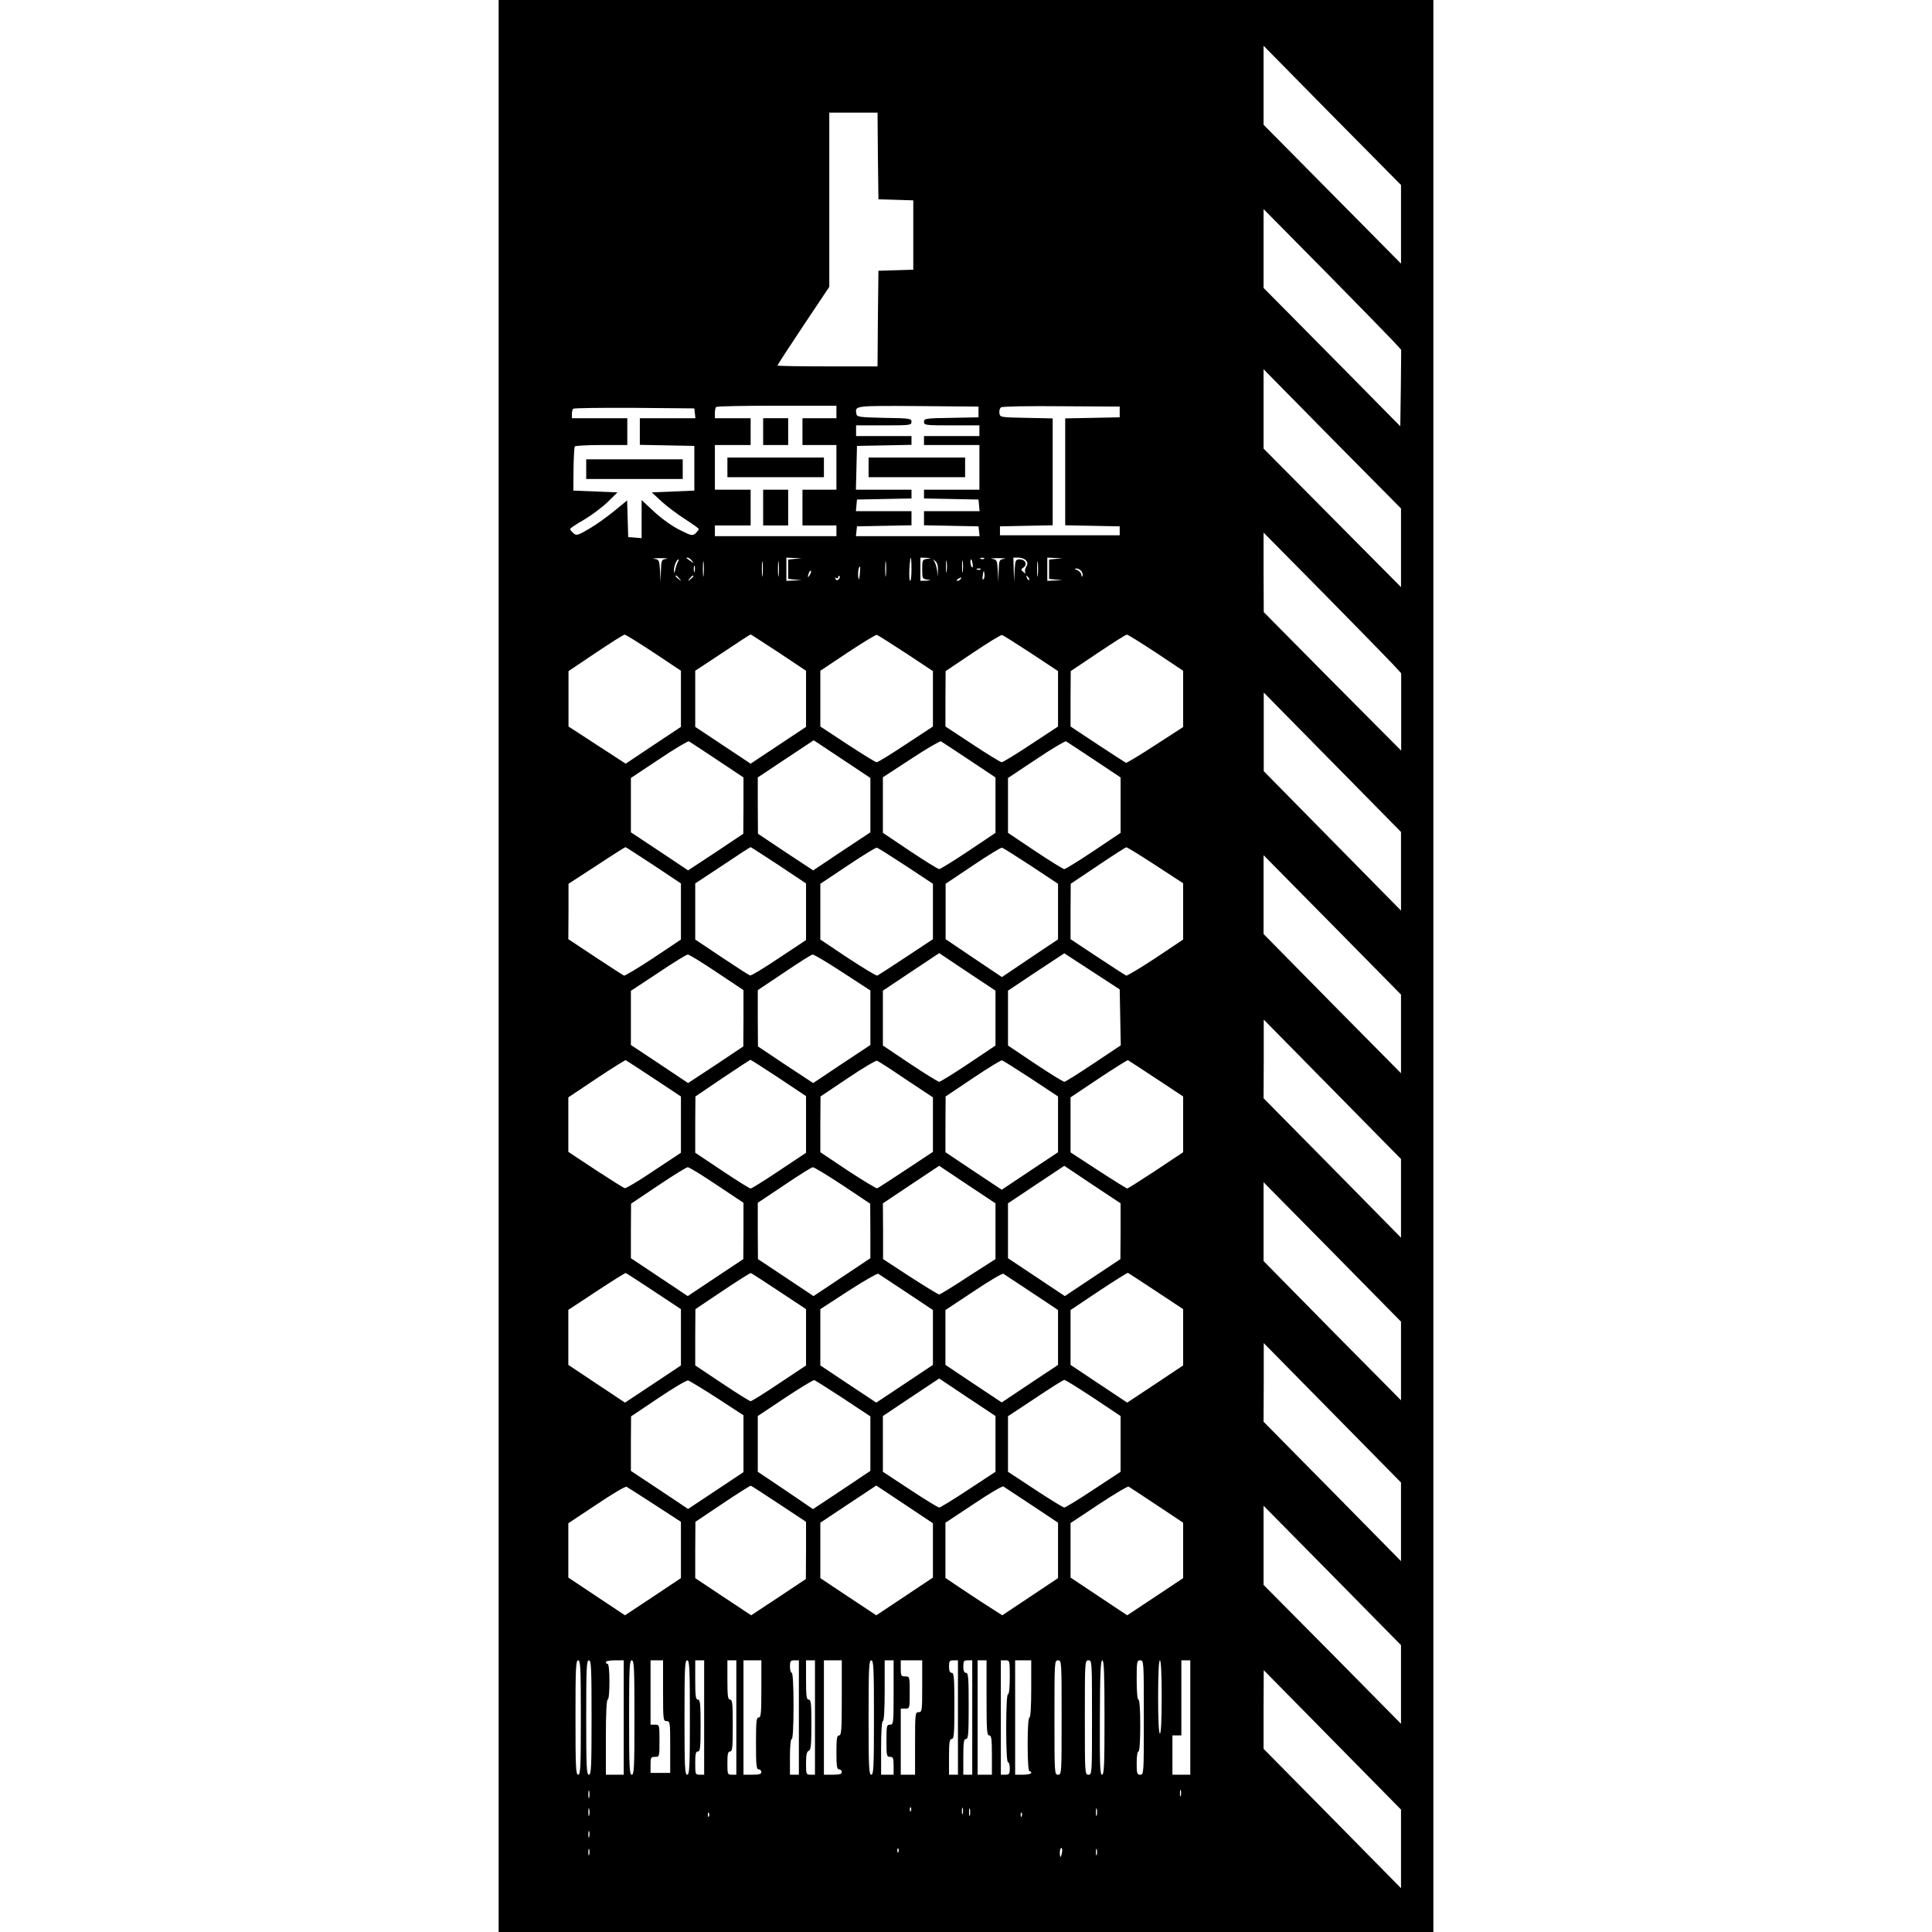 <?xml version="1.0" encoding="UTF-8" standalone="yes"?>
<svg version="1.0" xmlns="http://www.w3.org/2000/svg" width="100mm" height="100mm" viewBox="0 0 523 1081" preserveAspectRatio="xMidYMid meet">
  <g transform="translate(0,1081) scale(0.1,-0.1)" fill="#000000" stroke="none">
    <path d="M0 5405 l0 -5405 2615 0 2615 0 0 5405 0 5405 -2615 0 -2615 0 0
-5405z m5049 4150 l0 -220 -384 388 -385 389 0 221 0 221 384 -390 385 -389 0
-220z m-2927 383 l3 -243 98 -3 97 -3 0 -194 0 -194 -97 -3 -98 -3 -3 -267 -2
-268 -280 0 c-154 0 -280 2 -280 5 0 3 65 103 145 223 l145 217 0 487 0 488
135 0 135 0 2 -242z m2881 -1034 l47 -51 -2 -214 -3 -214 -382 387 -383 387 0
220 0 221 338 -342 c186 -189 359 -366 385 -394z m46 -1159 l0 -220 -384 387
-385 388 0 222 0 222 384 -390 385 -389 0 -220z m-3159 760 l0 -35 -95 0 -95
0 0 -75 0 -75 95 0 95 0 0 -125 0 -125 -95 0 -95 0 0 -100 0 -100 95 0 95 0 0
-30 0 -30 -340 0 -340 0 0 30 0 30 100 0 100 0 0 100 0 100 -100 0 -100 0 0
125 0 125 100 0 100 0 0 75 0 75 -100 0 -100 0 0 28 c0 16 3 32 7 35 3 4 156
7 340 7 l333 0 0 -35z m795 0 l0 -30 -152 -3 c-145 -2 -153 -4 -153 -22 0 -19
7 -20 155 -20 l155 0 0 -30 0 -30 -155 0 -155 0 0 -25 0 -25 155 0 155 0 0
-125 0 -125 -155 0 -155 0 0 -25 0 -24 153 -3 152 -3 3 -32 3 -33 -155 0 -156
0 0 -40 0 -39 153 -3 152 -3 3 -27 3 -28 -346 0 -346 0 3 28 3 27 153 3 152 3
0 39 0 40 -156 0 -155 0 3 33 3 32 153 3 152 3 0 24 0 25 -155 0 -156 0 3 123
3 122 153 3 152 3 0 24 0 25 -155 0 -155 0 0 30 0 30 155 0 c148 0 155 1 155
20 0 18 -8 20 -152 22 -138 3 -153 5 -156 21 -9 48 -15 47 345 45 l338 -3 0
-30z m790 0 l0 -30 -152 -3 -153 -3 0 -299 0 -299 153 -3 152 -3 0 -25 0 -25
-335 0 -335 0 0 25 0 25 148 3 147 3 0 299 0 299 -147 3 c-147 3 -148 3 -151
27 -2 13 2 28 10 32 7 5 159 8 338 6 l325 -2 0 -30z m-2377 -7 l3 -28 -155 0
-156 0 0 -75 0 -74 153 -3 152 -3 0 -125 0 -125 -119 -5 -119 -5 56 -52 c31
-28 91 -73 132 -99 41 -26 75 -51 75 -54 0 -4 -8 -14 -18 -24 -18 -15 -23 -14
-89 19 -41 20 -101 63 -142 101 l-71 66 0 -107 0 -106 -37 3 -38 3 -3 102 -3
103 -72 -59 c-40 -33 -103 -78 -141 -100 -65 -38 -71 -39 -88 -24 -10 9 -18
19 -18 23 0 4 35 28 78 52 42 25 102 70 132 99 l55 54 -124 5 -123 5 1 119 c1
66 4 123 7 128 3 4 70 8 150 8 l144 0 0 75 0 75 -155 0 -155 0 0 23 c0 13 3
27 7 30 4 4 158 6 342 5 l336 -3 3 -27z m3905 -1404 l47 -51 0 -217 0 -216
-385 387 -384 388 -1 223 0 222 338 -342 c186 -189 359 -366 385 -394z m-4065
589 c-27 -4 -28 -7 -30 -66 l-2 -62 -3 62 c-4 58 -5 62 -31 66 -15 2 0 4 33 4
33 0 48 -2 33 -4z m143 -10 c13 -17 13 -17 -6 -3 -11 8 -22 16 -24 17 -2 2 0
3 6 3 6 0 17 -8 24 -17z m66 -80 c-2 -21 -4 -6 -4 32 0 39 2 55 4 38 2 -18 2
-50 0 -70z m330 0 c-2 -21 -4 -6 -4 32 0 39 2 55 4 38 2 -18 2 -50 0 -70z m90
0 c-2 -21 -4 -6 -4 32 0 39 2 55 4 38 2 -18 2 -50 0 -70z m91 90 l-38 -4 0
-54 0 -54 38 -4 37 -4 -42 -1 -43 -2 0 65 0 65 43 -2 42 -1 -37 -4z m509 -90
c-2 -21 -4 -6 -4 32 0 39 2 55 4 38 2 -18 2 -50 0 -70z m143 32 c0 -36 -3 -65
-7 -65 -5 0 -6 29 -5 65 2 36 6 65 8 65 2 0 4 -29 4 -65z m88 58 c-27 -4 -28
-7 -28 -58 0 -51 1 -54 28 -58 25 -4 25 -4 -5 -6 l-33 -1 0 65 0 65 33 -1 c30
-2 30 -2 5 -6z m109 -70 c-2 -16 -4 -3 -4 27 0 30 2 43 4 28 2 -16 2 -40 0
-55z m90 0 c-2 -16 -4 -3 -4 27 0 30 2 43 4 28 2 -16 2 -40 0 -55z m120 71
c-3 -3 -12 -4 -19 -1 -8 3 -5 6 6 6 11 1 17 -2 13 -5z m111 -1 c-27 -4 -28 -7
-30 -66 l-2 -62 -3 62 c-4 58 -5 62 -31 66 -15 2 0 4 33 4 33 0 48 -2 33 -4z
m123 -9 c10 -12 10 -20 1 -35 -7 -11 -9 -25 -5 -32 4 -7 0 -7 -10 2 -16 13
-16 14 0 26 23 17 10 45 -21 45 -24 0 -25 -4 -29 -62 l-3 -63 -2 68 -2 67 29
0 c16 0 34 -7 42 -16z m66 -81 c-2 -21 -4 -6 -4 32 0 39 2 55 4 38 2 -18 2
-50 0 -70z m101 90 l-38 -4 0 -54 0 -54 38 -4 37 -4 -42 -1 -43 -2 0 65 0 65
43 -2 42 -1 -37 -4z m-2114 -15 c-4 -6 -11 -25 -15 -42 -5 -25 -7 -26 -8 -8
-1 23 15 62 25 62 3 0 2 -5 -2 -12z m1454 -47 l-1 -36 -4 35 c-3 19 -10 42
-16 50 -10 13 -10 13 6 1 11 -9 16 -26 15 -50z m194 34 c3 -13 1 -22 -3 -19
-9 5 -13 44 -5 44 2 0 6 -11 8 -25z m-1555 -42 c-3 -10 -5 -4 -5 12 0 17 2 24
5 18 2 -7 2 -21 0 -30z m924 -15 c-4 -35 -6 -38 -9 -15 -3 26 3 57 10 57 2 0
1 -19 -1 -42z m676 26 c-3 -3 -12 -4 -19 -1 -8 3 -5 6 6 6 11 1 17 -2 13 -5z
m563 -9 c6 -8 10 -20 7 -27 -3 -8 -6 -6 -6 5 -1 10 -11 22 -23 27 -16 6 -18 9
-7 9 9 1 22 -6 29 -14z m-1519 -22 c-12 -20 -14 -14 -5 12 4 9 9 14 11 11 3
-2 0 -13 -6 -23z m972 -24 c-6 -6 -7 3 -4 23 4 28 6 29 9 9 2 -13 0 -27 -5
-32z m-1702 4 c13 -16 12 -17 -3 -4 -17 13 -22 21 -14 21 2 0 10 -8 17 -17z
m79 13 c0 -2 -8 -10 -17 -17 -16 -13 -17 -12 -4 4 13 16 21 21 21 13z m813
-17 c-8 -8 -13 -7 -18 2 -5 8 -4 10 3 5 7 -4 12 -2 12 5 0 7 3 9 7 6 4 -4 2
-12 -4 -18z m1065 -4 c-3 -3 -9 2 -12 12 -6 14 -5 15 5 6 7 -7 10 -15 7 -18z
m-383 5 c-3 -5 -12 -10 -18 -10 -7 0 -6 4 3 10 19 12 23 12 15 0z m-1718 -411
l153 -102 0 -157 0 -157 -155 -103 -154 -103 -160 104 -160 104 0 155 0 155
152 102 c83 56 156 102 162 102 5 1 78 -45 162 -100z m700 0 l153 -102 0 -157
0 -157 -155 -103 -155 -103 -155 103 -155 103 0 157 0 157 153 101 c83 56 154
102 157 102 2 0 73 -46 157 -101z m712 -4 l151 -100 0 -155 0 -155 -152 -100
c-83 -55 -156 -100 -163 -100 -6 0 -79 45 -163 100 l-152 100 0 156 0 156 153
102 c83 55 157 100 163 99 6 -2 79 -48 163 -103z m700 0 l151 -100 0 -155 0
-155 -152 -100 c-83 -55 -157 -100 -163 -100 -6 0 -80 45 -163 100 l-152 100
0 155 1 155 152 102 c83 56 157 101 163 100 6 -1 79 -47 163 -102z m698 4
l153 -102 0 -157 0 -158 -156 -101 c-86 -56 -160 -101 -164 -99 -4 2 -76 48
-159 103 l-151 100 0 155 1 155 152 102 c83 56 156 102 162 102 5 1 78 -45
162 -100z m1372 -1224 l0 -220 -384 390 -384 390 0 220 0 220 384 -390 384
-390 0 -220z m-3826 623 l147 -98 0 -158 -1 -157 -154 -103 -155 -102 -160
107 -160 106 0 152 0 152 158 105 c86 58 162 103 167 100 6 -3 76 -50 158
-104z m857 -253 l0 -152 -160 -106 -160 -107 -155 102 -154 103 -1 157 0 158
156 104 157 104 158 -105 159 -106 0 -152z m553 253 l147 -98 0 -155 0 -155
-152 -102 c-84 -56 -157 -101 -163 -101 -6 0 -79 45 -163 101 l-152 102 0 156
0 155 158 103 c86 57 162 101 167 98 6 -3 76 -50 158 -104z m700 0 l147 -98 0
-155 0 -155 -152 -102 c-84 -56 -157 -101 -163 -101 -6 0 -79 45 -163 101
l-152 102 0 154 0 153 158 105 c86 58 162 103 167 100 6 -3 76 -50 158 -104z
m-2466 -589 l153 -102 0 -157 0 -157 -154 -103 c-85 -56 -159 -100 -164 -99
-5 2 -78 49 -161 104 l-151 100 1 155 0 155 157 102 c86 57 159 103 162 103 2
0 73 -46 157 -101z m700 0 l153 -102 0 -158 0 -159 -151 -100 c-83 -56 -156
-100 -162 -98 -7 2 -78 48 -159 102 l-148 99 0 157 0 157 153 101 c83 56 154
102 157 102 2 0 73 -46 157 -101z m712 -4 l151 -100 0 -155 0 -155 -151 -100
c-83 -55 -156 -102 -161 -104 -5 -1 -79 43 -164 99 l-154 103 0 156 0 156 153
102 c83 56 157 101 163 100 6 -1 79 -47 163 -102z m700 0 l151 -100 0 -155 0
-156 -157 -105 -157 -106 -158 106 -157 106 0 155 0 155 152 102 c83 56 157
101 163 100 6 -1 79 -47 163 -102z m696 4 l155 -101 0 -158 0 -157 -154 -103
c-85 -56 -159 -100 -164 -99 -5 2 -78 49 -161 104 l-151 100 0 155 1 155 152
102 c83 56 155 102 159 102 4 1 77 -44 163 -100z m1374 -944 l0 -220 -385 389
-384 390 0 220 0 221 385 -390 384 -390 0 -220z m-2269 89 l0 -154 -152 -102
c-84 -56 -157 -101 -163 -101 -6 0 -79 45 -163 101 l-152 102 0 154 0 153 157
105 158 105 157 -105 158 -105 0 -153z m698 3 l3 -156 -153 -102 c-84 -56
-157 -102 -163 -102 -6 0 -79 45 -163 101 l-152 102 0 154 0 153 157 105 158
104 155 -101 155 -101 3 -157z m-2258 253 l150 -100 0 -158 -1 -157 -154 -103
-155 -102 -160 107 -160 106 0 151 0 152 153 101 c83 56 158 102 165 102 7 1
80 -44 162 -99z m705 -1 l155 -101 0 -152 0 -153 -160 -106 -160 -107 -155
102 -154 103 -1 157 0 158 148 99 c81 55 152 100 159 100 7 1 82 -44 168 -100z
m3124 -1264 l0 -220 -384 390 -385 390 1 220 0 220 384 -390 384 -390 0 -220z
m-4180 670 l151 -100 0 -157 0 -158 -151 -100 c-83 -56 -156 -100 -163 -98 -8
2 -81 48 -165 103 l-151 100 0 152 0 153 157 105 c87 58 161 104 164 103 4 -2
75 -48 158 -103z m698 4 l153 -102 0 -158 0 -159 -150 -100 c-82 -55 -154
-100 -160 -100 -6 0 -78 45 -160 100 l-150 100 0 158 1 157 152 103 c83 56
154 102 156 102 3 0 74 -46 158 -101z m712 -9 l151 -100 0 -153 0 -152 -151
-100 c-83 -55 -156 -102 -161 -104 -5 -1 -79 43 -164 99 l-154 103 0 156 1
156 152 102 c83 56 157 100 164 98 7 -2 80 -49 162 -105z m700 5 l151 -100 0
-156 0 -156 -158 -105 -157 -105 -158 105 -157 105 0 156 1 156 152 102 c83
56 157 101 163 100 6 -1 79 -47 163 -102z m700 0 l151 -100 0 -156 0 -156
-153 -102 c-84 -55 -156 -101 -160 -101 -3 0 -76 45 -162 101 l-155 101 0 154
0 154 157 105 c87 58 161 104 164 103 4 -2 75 -48 158 -103z m-899 -854 l0
-156 -153 -98 c-83 -55 -156 -99 -161 -100 -5 -1 -78 44 -162 98 l-153 100 0
156 -1 156 157 105 158 105 157 -105 158 -105 0 -156z m700 0 l-1 -156 -155
-103 -156 -104 -159 106 -159 106 0 153 0 154 157 105 158 105 157 -105 158
-105 0 -156z m-2260 259 l150 -100 0 -158 -1 -157 -155 -103 -156 -104 -159
106 -159 106 0 153 1 152 152 102 c83 56 158 102 165 102 7 1 80 -44 162 -99z
m705 -2 l154 -103 1 -152 0 -153 -159 -106 -159 -106 -156 104 -155 103 -1
157 0 158 148 99 c81 55 153 100 160 100 6 1 82 -45 167 -101z m3124 -983 l0
-220 -385 389 -384 390 0 220 0 221 385 -390 384 -390 0 -220z m-4180 390
l151 -100 0 -157 0 -158 -156 -104 -157 -104 -158 105 -159 106 0 154 0 154
158 104 c86 57 160 103 163 102 4 -1 75 -47 158 -102z m700 0 l151 -100 0
-157 0 -158 -150 -100 c-82 -55 -154 -100 -160 -100 -6 0 -78 45 -160 100
l-150 100 0 158 1 157 152 102 c83 56 155 101 158 100 4 -1 75 -47 158 -102z
m714 -7 l147 -98 0 -154 0 -153 -159 -106 -158 -105 -157 104 -156 104 0 158
0 157 157 102 c86 56 162 99 167 96 6 -4 77 -51 159 -105z m700 0 l147 -98 0
-154 0 -153 -158 -105 -157 -105 -158 105 -157 105 0 153 0 154 157 104 c86
58 161 102 167 99 6 -4 77 -51 159 -105z m696 7 l151 -100 0 -157 0 -158 -156
-104 -157 -104 -158 105 -159 106 0 153 0 154 157 105 c87 58 161 104 164 103
4 -2 75 -48 158 -103z m1370 -1290 l0 -220 -384 390 -385 390 1 220 0 220 384
-390 384 -390 0 -220z m-2269 436 l0 -156 -152 -100 c-83 -55 -157 -100 -163
-100 -6 0 -80 45 -163 100 l-152 100 0 156 0 156 157 105 158 105 157 -105
158 -105 0 -156z m-1557 256 l147 -96 0 -159 0 -159 -155 -103 -155 -103 -160
107 -160 106 0 153 1 152 152 102 c83 56 159 101 167 99 8 -2 81 -46 163 -99z
m706 -2 l151 -100 0 -152 0 -153 -160 -107 -161 -107 -154 105 -155 104 0 156
0 156 153 102 c83 55 157 100 163 99 6 -2 79 -48 163 -103z m1398 4 l153 -102
0 -156 0 -156 -152 -100 c-83 -55 -157 -100 -163 -100 -6 0 -80 45 -163 100
l-152 100 0 155 0 156 153 101 c83 56 156 102 162 102 5 1 78 -45 162 -100z
m-2453 -599 l146 -95 0 -157 0 -158 -156 -104 -157 -104 -158 105 -159 106 0
152 0 152 158 105 c86 58 162 103 168 99 6 -3 77 -49 158 -101z m695 5 l151
-100 0 -160 -1 -160 -153 -102 -153 -101 -157 104 -156 104 0 158 1 157 152
102 c83 56 155 101 158 100 4 -1 75 -47 158 -102z m861 -260 l0 -152 -159
-106 -158 -105 -157 104 -156 104 0 155 0 155 156 104 157 104 158 -105 159
-106 0 -152z m553 253 l147 -98 0 -155 0 -155 -156 -104 -156 -104 -117 75
c-64 42 -135 89 -158 105 l-43 29 0 154 0 155 157 104 c86 58 161 102 167 99
6 -4 77 -51 159 -105z m700 0 l147 -98 0 -155 0 -155 -156 -104 -157 -104
-158 105 -159 106 0 153 0 152 158 105 c86 57 162 102 167 99 6 -3 76 -50 158
-104z m1366 -1003 l0 -220 -384 389 -385 388 0 222 0 221 385 -390 384 -390 0
-220z m-4589 -185 c0 -278 -2 -320 -15 -320 -13 0 -15 42 -15 320 0 278 2 320
15 320 13 0 15 -42 15 -320z m60 0 c0 -278 -2 -320 -15 -320 -13 0 -15 42 -15
320 0 278 2 320 15 320 13 0 15 -42 15 -320z m180 0 l0 -320 -50 0 -50 0 0
210 c0 133 4 210 10 210 6 0 10 40 10 100 0 60 -4 100 -10 100 -5 0 -10 5 -10
10 0 6 23 10 50 10 l50 0 0 -320z m60 0 c0 -278 -2 -320 -15 -320 -13 0 -15
42 -15 320 0 278 2 320 15 320 13 0 15 -42 15 -320z m160 150 c0 -163 1 -170
20 -170 19 0 20 -7 20 -145 l0 -145 -55 0 -55 0 0 45 c0 41 2 45 25 45 25 0
25 1 25 90 0 89 0 90 -25 90 l-25 0 0 180 0 180 35 0 35 0 0 -170z m150 -150
c0 -278 -2 -320 -15 -320 -13 0 -15 42 -15 320 0 278 2 320 15 320 13 0 15
-42 15 -320z m80 0 l0 -320 -25 0 c-24 0 -25 2 -25 65 0 51 3 65 15 65 13 0
15 23 15 145 0 122 -2 145 -15 145 -12 0 -15 19 -15 110 l0 110 25 0 25 0 0
-320z m180 0 l0 -320 -25 0 c-24 0 -25 2 -25 65 0 51 3 65 15 65 13 0 15 23
15 145 0 122 -2 145 -15 145 -12 0 -15 19 -15 110 l0 110 25 0 25 0 0 -320z
m140 160 c0 -136 -2 -160 -15 -160 -13 0 -15 -23 -15 -145 0 -122 2 -145 15
-145 8 0 15 -7 15 -15 0 -11 -12 -15 -50 -15 l-50 0 0 320 0 320 50 0 50 0 0
-160z m210 -160 l0 -320 -25 0 -25 0 0 100 c0 60 4 100 10 100 6 0 10 68 10
185 0 117 -4 185 -10 185 -5 0 -10 16 -10 35 0 31 3 35 25 35 l25 0 0 -320z
m90 0 l0 -320 -25 0 c-24 0 -25 2 -25 64 0 48 4 65 15 70 12 4 15 30 15 146 0
118 -2 140 -15 140 -12 0 -15 19 -15 110 l0 110 25 0 25 0 0 -320z m150 110
c0 -180 -2 -210 -15 -210 -12 0 -15 -17 -15 -95 0 -78 3 -95 15 -95 8 0 15 -7
15 -15 0 -11 -12 -15 -50 -15 l-50 0 0 320 0 320 50 0 50 0 0 -210z m180 -110
c0 -278 -2 -320 -15 -320 -13 0 -15 42 -15 320 0 278 2 320 15 320 13 0 15
-42 15 -320z m110 140 c0 -173 -1 -180 -20 -180 -19 0 -20 -7 -20 -90 0 -83 1
-90 20 -90 17 0 20 -7 20 -50 l0 -50 -35 0 -35 0 0 150 c0 93 4 150 10 150 6
0 10 63 10 170 l0 170 25 0 25 0 0 -180z m160 35 c0 -138 -1 -145 -20 -145
-19 0 -20 -7 -20 -175 l0 -175 -40 0 -40 0 0 185 0 185 25 0 c25 0 25 1 25 90
0 89 0 90 -25 90 -23 0 -25 4 -25 45 l0 45 60 0 60 0 0 -145z m200 -175 l0
-320 -25 0 -25 0 0 100 c0 82 3 100 15 100 13 0 15 27 15 185 0 158 -2 185
-15 185 -10 0 -15 11 -15 35 0 31 3 35 25 35 l25 0 0 -320z m80 0 l0 -320 -25
0 -25 0 0 100 c0 82 3 100 15 100 13 0 15 27 15 185 0 158 -2 185 -15 185 -10
0 -15 11 -15 35 0 31 3 35 25 35 l25 0 0 -320z m80 110 c0 -180 2 -210 15
-210 12 0 15 -19 15 -110 l0 -110 -40 0 -40 0 0 320 0 320 25 0 25 0 0 -210z
m130 115 c0 -57 -4 -95 -10 -95 -6 0 -10 -70 -10 -190 0 -120 4 -190 10 -190
6 0 10 -16 10 -35 0 -31 -3 -35 -25 -35 l-25 0 0 320 0 320 25 0 c25 0 25 0
25 -95z m120 -65 c0 -100 -4 -160 -10 -160 -6 0 -10 -57 -10 -150 0 -93 4
-150 10 -150 6 0 10 -4 10 -10 0 -5 -20 -10 -45 -10 l-45 0 0 320 0 320 45 0
45 0 0 -160z m170 -160 c0 -313 0 -320 -20 -320 -20 0 -20 7 -20 320 0 313 0
320 20 320 20 0 20 -7 20 -320z m170 0 c0 -313 0 -320 -20 -320 -20 0 -20 7
-20 320 0 313 0 320 20 320 20 0 20 -7 20 -320z m70 0 c0 -265 -2 -320 -14
-320 -11 0 -13 54 -12 320 1 249 4 320 14 320 9 0 12 -71 12 -320z m220 0 c0
-313 0 -320 -20 -320 -18 0 -20 7 -20 65 0 37 4 65 10 65 6 0 10 55 10 145 0
90 -4 145 -10 145 -6 0 -10 43 -10 110 0 103 1 110 20 110 20 0 20 -7 20 -320z
m100 115 c0 -130 -4 -205 -10 -205 -6 0 -10 75 -10 205 0 130 4 205 10 205 6
0 10 -75 10 -205z m160 -115 l0 -320 -50 0 -50 0 0 110 0 110 25 0 25 0 0 210
0 210 25 0 25 0 0 -320z m1179 -735 l0 -220 -384 390 -385 390 0 220 1 220
384 -390 384 -390 0 -220z m-4542 288 c-3 -10 -5 -2 -5 17 0 19 2 27 5 18 2
-10 2 -26 0 -35z m3310 10 c-3 -10 -5 -4 -5 12 0 17 2 24 5 18 2 -7 2 -21 0
-30z m-3310 -110 c-3 -10 -5 -2 -5 17 0 19 2 27 5 18 2 -10 2 -26 0 -35z
m1800 25 c-3 -8 -6 -5 -6 6 -1 11 2 17 5 13 3 -3 4 -12 1 -19z m290 -15 c-3
-10 -5 -4 -5 12 0 17 2 24 5 18 2 -7 2 -21 0 -30z m40 -10 c-3 -10 -5 -2 -5
17 0 19 2 27 5 18 2 -10 2 -26 0 -35z m710 0 c-3 -10 -5 -2 -5 17 0 19 2 27 5
18 2 -10 2 -26 0 -35z m-2170 -5 c-3 -8 -6 -5 -6 6 -1 11 2 17 5 13 3 -3 4
-12 1 -19z m1750 0 c-3 -8 -6 -5 -6 6 -1 11 2 17 5 13 3 -3 4 -12 1 -19z
m-2420 -115 c-3 -10 -5 -4 -5 12 0 17 2 24 5 18 2 -7 2 -21 0 -30z m0 -100
c-3 -10 -5 -4 -5 12 0 17 2 24 5 18 2 -7 2 -21 0 -30z m1730 15 c-3 -8 -6 -5
-6 6 -1 11 2 17 5 13 3 -3 4 -12 1 -19z m915 -3 c-2 -14 -6 -25 -8 -25 -2 0
-4 11 -4 25 0 14 4 25 9 25 4 0 6 -11 3 -25z m195 -12 c-3 -10 -5 -4 -5 12 0
17 2 24 5 18 2 -7 2 -21 0 -30z"/>
    <path d="M1480 8395 l0 -75 70 0 70 0 0 75 0 75 -70 0 -70 0 0 -75z"/>
    <path d="M1280 8195 l0 -55 270 0 270 0 0 55 0 55 -270 0 -270 0 0 -55z"/>
    <path d="M1480 7970 l0 -100 70 0 70 0 0 100 0 100 -70 0 -70 0 0 -100z"/>
    <path d="M2070 8195 l0 -55 270 0 270 0 0 55 0 55 -270 0 -270 0 0 -55z"/>
    <path d="M490 8185 l0 -55 270 0 270 0 0 55 0 55 -270 0 -270 0 0 -55z"/>
  </g>
</svg>